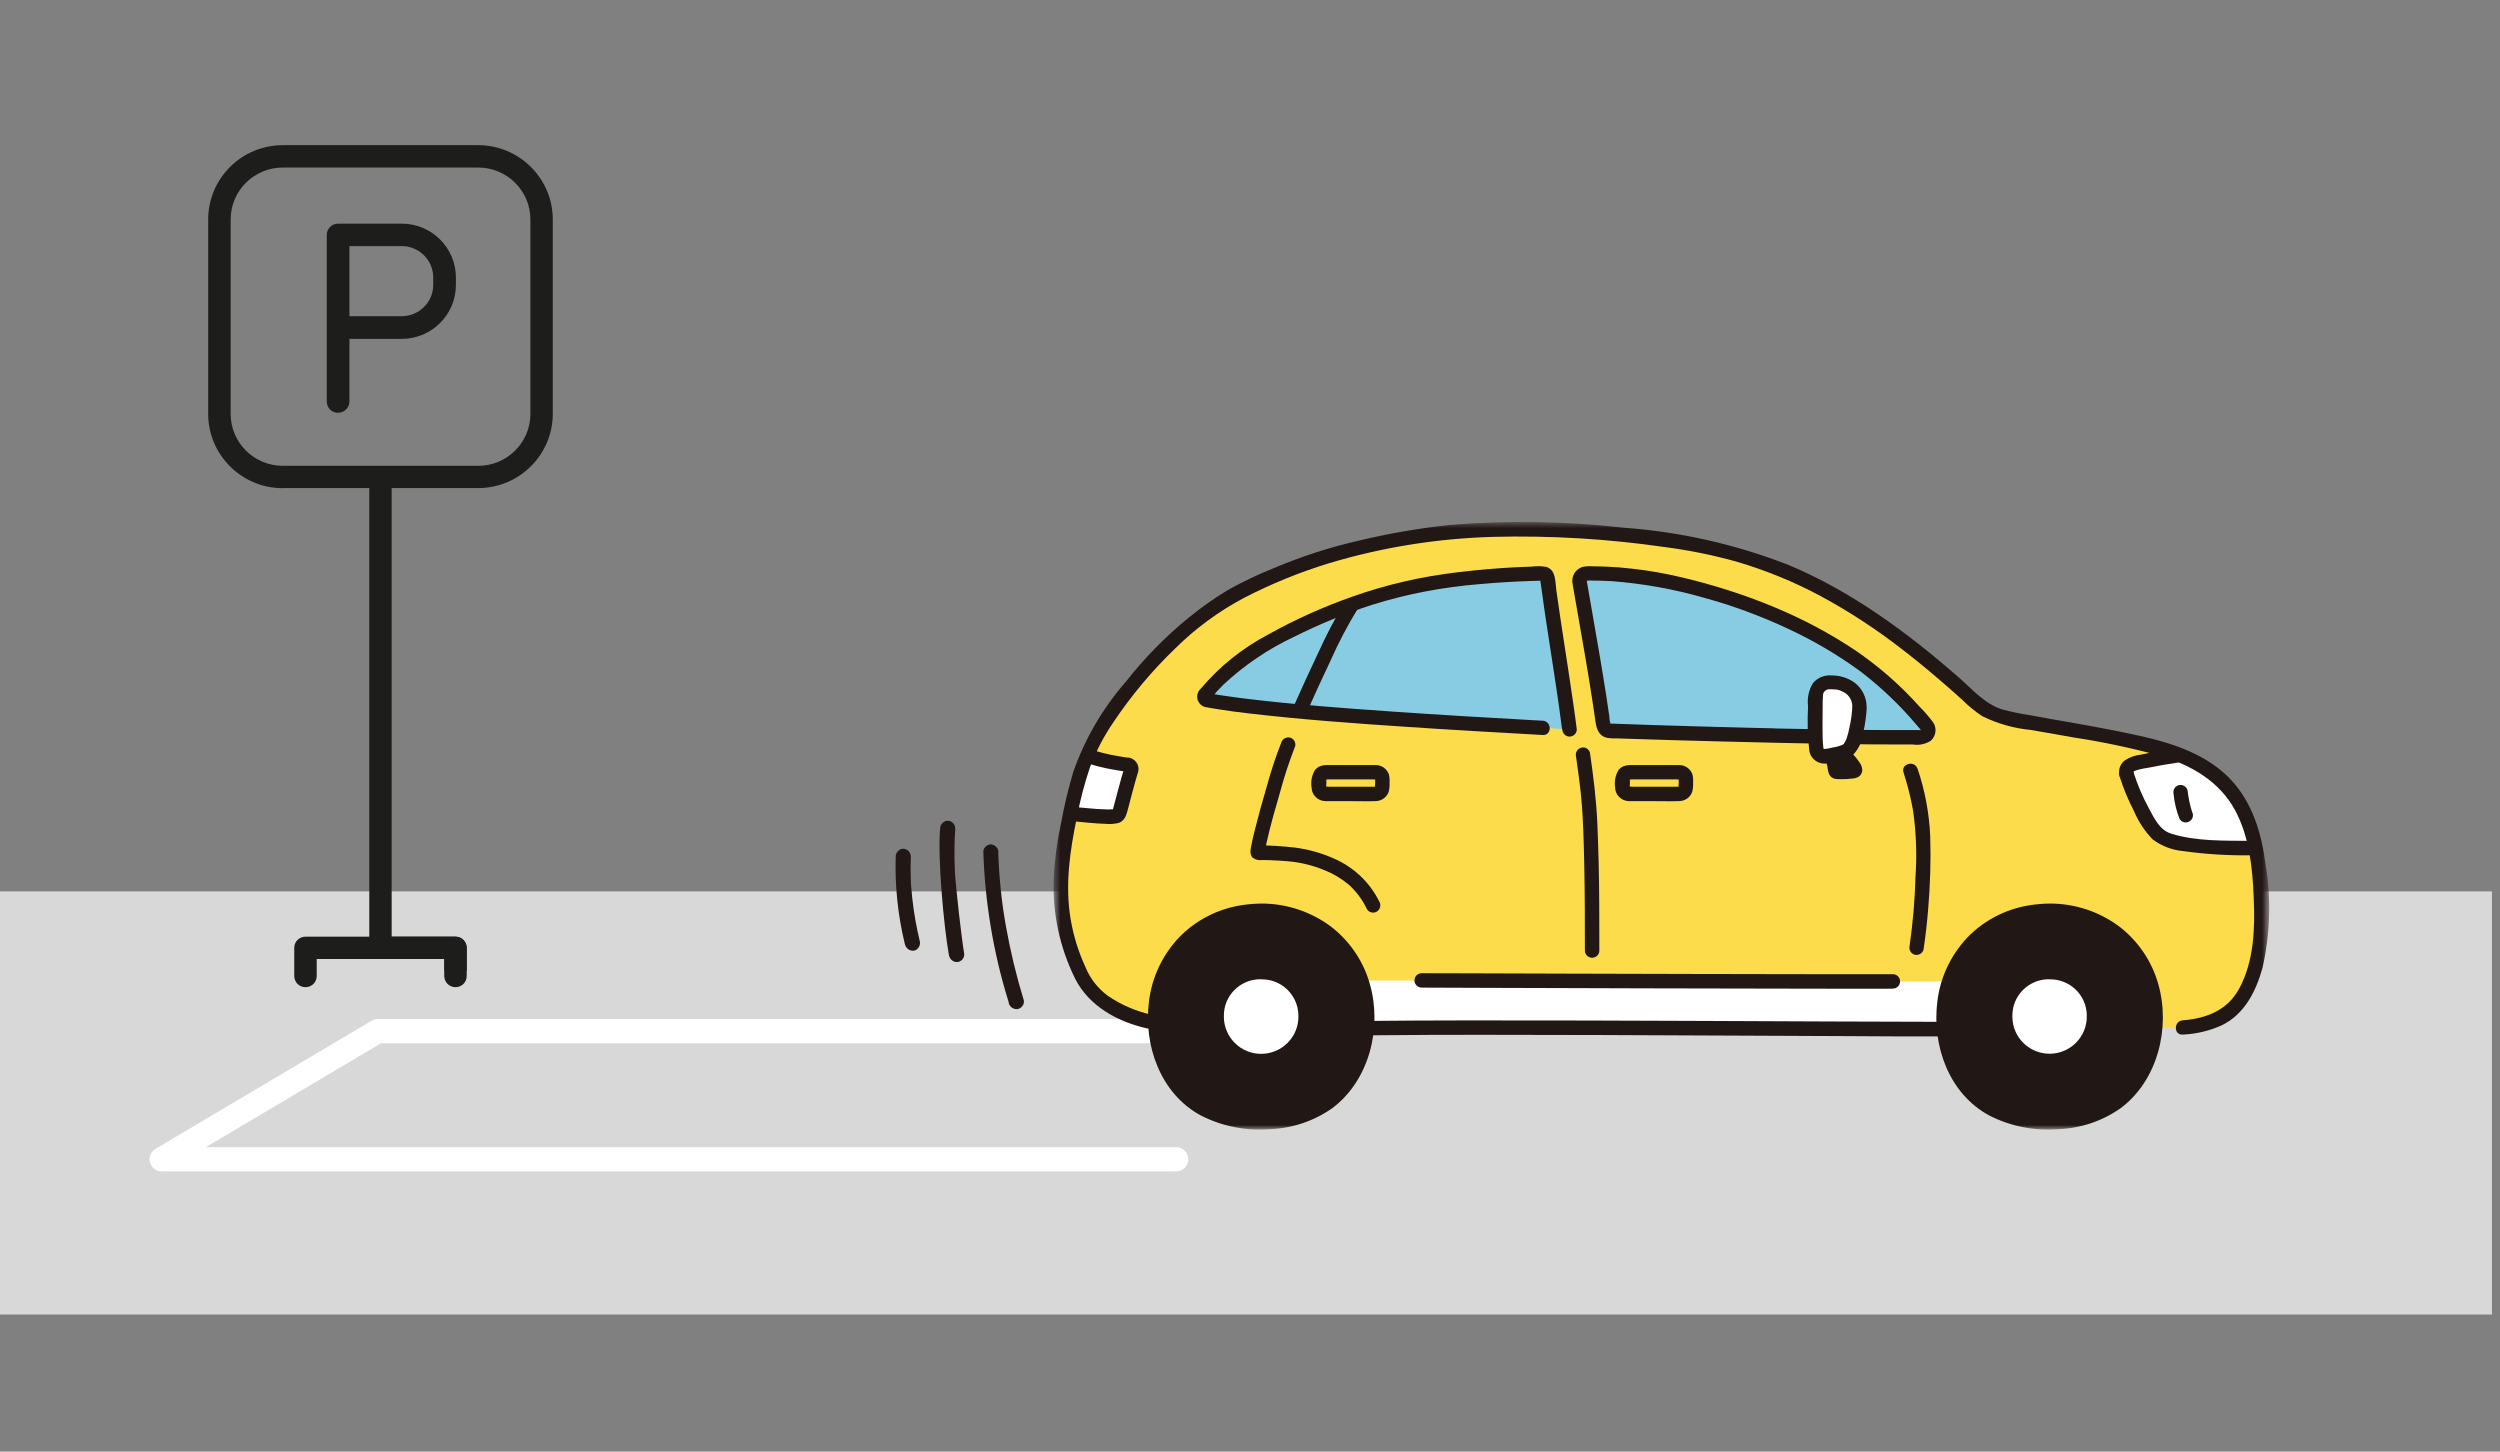 <svg width="310" height="180" viewBox="0 0 310 180" fill="none" xmlns="http://www.w3.org/2000/svg">
<rect x="0" y="0" width="310" height="180" fill="#808080" stroke="none"/>
<g clip-path="url(#clip0_2056_3904)">
<path d="M309 110.534H0V163H309V110.534Z" fill="#D8D8D8"/>
<path d="M145.844 143.752H20.045L46.838 127.863H157.319" stroke="white" stroke-width="3" stroke-linecap="round" stroke-linejoin="round"/>
<mask id="mask0_2056_3904" style="mask-type:luminance" maskUnits="userSpaceOnUse" x="130" y="64" width="152" height="77">
<path d="M281.364 64.721H130.633V140.06H281.364V64.721Z" fill="white"/>
</mask>
<g mask="url(#mask0_2056_3904)">
<path d="M142.429 126.65C140.327 126.17 138.332 125.264 136.578 124.011C135.038 122.904 134.101 121.318 132.989 118.346C131.45 113.947 131.115 109.241 131.985 104.669C132.159 103.643 132.387 102.443 132.681 101.004C133.137 98.498 133.846 96.045 134.77 93.686C136.176 90.62 137.997 87.767 140.193 85.208C143.621 80.716 147.852 76.904 152.673 73.945C161.389 69.386 166.973 67.973 176.801 66.36C186.63 64.747 206.179 65.987 215.726 68.826C226.398 72.012 234.94 77.89 245.036 87.128C246.148 88.141 247.527 88.807 249.013 89.087C256.565 90.527 259.672 90.847 266.005 92.313C269.446 92.953 272.66 94.445 275.351 96.685C279.877 100.83 280.346 107.642 280.426 113.8C280.466 115.92 280.199 118.039 279.609 120.065C278.311 124.504 276.222 127.037 270.678 127.41L242.452 127.636C223.546 127.636 187.794 127.303 168.807 127.53L142.443 126.65H142.429Z" fill="#FCDC4A"/>
<path d="M168.78 121.585H176.292C178.769 121.585 225.982 121.745 234.726 121.705H241.689C241.233 123.064 241.006 124.491 241.019 125.917C241.019 126.503 241.046 127.063 241.099 127.623L169.45 127.516C169.49 126.997 169.517 126.463 169.517 125.917C169.517 124.451 169.276 122.984 168.807 121.598L168.78 121.585Z" fill="white"/>
<path d="M219.984 91.22C227.281 91.38 234.271 91.473 238.582 91.406C238.944 91.406 239.238 91.1 239.238 90.74C239.238 90.58 239.172 90.42 239.064 90.3C236.186 87.248 233.668 84.102 229.303 81.183C223.318 77.317 216.73 74.491 209.794 72.812C205.201 71.545 200.461 70.985 195.694 71.119C196.15 74.198 197.957 83.475 198.895 90.593C204.478 90.807 212.405 91.033 219.984 91.207" fill="#87CCE3"/>
<path d="M279.435 103.99C278.833 101.204 277.4 98.671 275.351 96.685C273.878 95.379 272.178 94.339 270.33 93.632C268.83 93.859 267.049 94.152 265.536 94.472C265.135 94.525 264.733 94.632 264.358 94.779C263.849 94.952 263.568 95.512 263.729 96.032C264.438 98.258 265.429 100.391 266.688 102.377C267.237 103.296 268.121 103.976 269.152 104.27C272.834 105.243 276.838 105.109 279.716 105.176C279.636 104.776 279.542 104.376 279.449 103.99" fill="white"/>
<path d="M194.597 90.433C194.222 87.501 193.673 83.928 193.124 80.383C192.615 77.077 192.12 73.811 191.785 71.105C188.745 71.145 185.706 71.319 182.68 71.625C178.154 72.012 173.695 72.918 169.384 74.318C162.769 76.57 153.61 80.596 149.406 86.141C149.259 86.328 149.299 86.594 149.486 86.741C149.54 86.781 149.593 86.808 149.66 86.821C158.123 88.447 181.943 89.74 191.276 90.26L194.584 90.433H194.597Z" fill="#87CCE3"/>
<path d="M264.572 95.805C265.054 97.325 265.683 98.804 266.447 100.204C267.116 101.444 267.772 102.923 269.232 103.376C272.378 104.349 275.82 104.229 279.073 104.269C279.569 104.269 279.97 104.669 279.97 105.163C279.97 105.656 279.569 106.056 279.073 106.056C276.288 106.096 273.49 105.922 270.731 105.536C269.352 105.416 268.027 104.909 266.915 104.07C265.951 103.07 265.174 101.897 264.626 100.604C263.902 99.218 263.3 97.765 262.831 96.272C262.483 95.179 264.21 94.712 264.559 95.792" fill="#211715"/>
<path d="M271.254 97.991C271.361 98.911 271.548 99.831 271.829 100.71L271.736 100.497C271.736 100.497 271.776 100.59 271.803 100.644C272.057 101.07 271.91 101.617 271.481 101.857C271.053 102.11 270.504 101.963 270.263 101.537C269.874 100.551 269.62 99.511 269.526 98.458C269.473 98.231 269.5 97.978 269.62 97.778C269.861 97.351 270.41 97.205 270.839 97.458C271.039 97.578 271.187 97.765 271.254 97.991Z" fill="#211715"/>
<path d="M139.47 94.792C137.864 94.579 136.284 94.219 134.757 93.686C133.793 96.019 133.11 98.445 132.682 100.924L133.016 100.95C134.663 101.15 136.324 101.257 137.997 101.27C138.198 101.27 138.386 101.23 138.56 101.124C138.707 100.99 138.814 100.804 138.854 100.591C139.323 98.884 139.752 97.098 140.247 95.485C140.327 95.219 140.18 94.939 139.912 94.846C139.885 94.846 139.845 94.832 139.818 94.819C139.711 94.805 139.577 94.792 139.457 94.766" fill="white"/>
<path d="M241.087 128.516C236.882 128.516 232.678 128.516 228.473 128.476C223.573 128.463 218.685 128.436 213.785 128.41C208.656 128.383 203.515 128.37 198.373 128.343C193.445 128.33 188.518 128.316 183.59 128.316C179.346 128.316 175.088 128.33 170.843 128.37H169.437C168.942 128.37 168.54 127.983 168.54 127.49C168.54 126.997 168.942 126.597 169.437 126.597C173.588 126.557 177.752 126.53 181.903 126.53C186.777 126.53 191.651 126.53 196.512 126.543C201.64 126.557 206.782 126.583 211.91 126.597C216.864 126.623 221.805 126.637 226.76 126.663C231.058 126.677 235.343 126.69 239.641 126.703H241.073C241.569 126.703 241.971 127.103 241.971 127.596C241.971 128.09 241.569 128.489 241.073 128.489" fill="#211715"/>
<path d="M270.665 126.517C273.611 126.29 276.208 125.277 277.668 122.571C279.516 119.132 279.623 115.12 279.462 111.308C279.315 107.655 278.926 103.816 277.186 100.537C275.244 96.885 271.669 94.846 267.799 93.699C264.318 92.753 260.796 92.006 257.221 91.46C255.427 91.14 253.619 90.833 251.825 90.513C249.723 90.313 247.688 89.74 245.8 88.807C244.916 88.221 244.086 87.541 243.336 86.794C242.479 86.021 241.622 85.261 240.752 84.515C239.105 83.089 237.418 81.702 235.69 80.383C232.557 77.957 229.223 75.784 225.741 73.905C222.407 72.118 218.899 70.692 215.271 69.626C212.378 68.826 209.433 68.226 206.46 67.84C199.377 66.813 192.226 66.387 185.076 66.573C178.194 66.773 171.351 67.866 164.764 69.852C161.148 70.959 157.654 72.385 154.293 74.118C151.119 75.797 148.2 77.944 145.656 80.476C142.817 83.209 140.287 86.248 138.091 89.514C136.886 91.26 135.908 93.153 135.158 95.139C134.489 97.098 133.967 99.111 133.578 101.137C132.681 105.416 132.025 109.708 132.775 114.067C133.123 116.08 133.726 118.026 134.583 119.892C135.158 121.318 136.123 122.558 137.368 123.478C138.975 124.571 140.782 125.37 142.684 125.797C143.795 126.05 143.326 127.77 142.202 127.516C138.573 126.69 135.051 124.771 133.324 121.371C131.409 117.506 130.485 113.227 130.659 108.922C130.767 106.642 131.075 104.376 131.557 102.137C131.945 99.977 132.467 97.831 133.083 95.725C134.529 91.593 136.765 87.781 139.644 84.488C141.934 81.569 144.558 78.903 147.437 76.557C148.95 75.331 150.544 74.198 152.217 73.185C154.078 72.145 155.993 71.225 157.975 70.439C161.43 68.973 165.005 67.826 168.66 67C172.316 66.133 176.025 65.494 179.76 65.094C186.964 64.507 194.195 64.627 201.372 65.44C208.375 65.947 215.257 67.506 221.805 70.066C229.638 73.358 236.494 78.423 242.854 83.969C244.514 85.421 246.067 87.261 248.223 87.954C249.321 88.261 250.446 88.487 251.571 88.66C252.629 88.861 253.686 89.047 254.744 89.234C258.266 89.847 261.787 90.46 265.282 91.233C269.42 92.153 273.718 93.552 276.677 96.738C279.341 99.604 280.453 103.43 280.935 107.229C281.645 111.481 281.511 115.826 280.547 120.025C279.743 122.904 278.337 125.744 275.539 127.117C274.012 127.823 272.352 128.21 270.665 128.29C269.513 128.37 269.527 126.597 270.665 126.517Z" fill="#211715"/>
<path d="M219.997 90.327C223.84 90.407 227.696 90.473 231.539 90.513C233.133 90.527 234.726 90.54 236.319 90.527C236.962 90.527 237.645 90.527 238.261 90.527C238.261 90.527 238.234 90.553 238.221 90.553C238.154 90.553 238.274 90.553 238.221 90.553C238.181 90.46 238.328 90.58 238.221 90.553C238.248 90.593 238.274 90.62 238.221 90.553C238.06 90.367 237.792 90.06 237.605 89.834C235.57 87.421 233.28 85.248 230.776 83.315C227.937 81.236 224.898 79.436 221.698 77.957C218.323 76.371 214.829 75.091 211.24 74.105C207.518 73.038 203.701 72.358 199.845 72.065C198.894 72.012 197.944 71.985 196.993 71.985C196.94 71.985 196.699 72.052 196.752 71.985C196.765 72.065 196.779 72.145 196.792 72.225L196.873 72.692C197.1 73.971 197.314 75.264 197.542 76.544C198.118 79.836 198.694 83.142 199.202 86.448C199.323 87.261 199.443 88.074 199.564 88.887C199.564 89.194 199.618 89.487 199.711 89.767C199.484 89.447 199.631 89.727 199.631 89.727C199.725 89.727 199.818 89.74 199.899 89.727L200.595 89.754C202.269 89.82 203.956 89.874 205.643 89.927C209.473 90.047 213.289 90.153 217.118 90.247L219.984 90.313C220.479 90.313 220.881 90.713 220.881 91.207C220.881 91.7 220.479 92.1 219.984 92.1C215.806 92.006 211.642 91.9 207.464 91.78C205.616 91.726 203.755 91.66 201.907 91.606L200.675 91.566C200.207 91.58 199.738 91.566 199.269 91.487C198.225 91.246 197.971 90.38 197.837 89.46C197.328 85.861 196.725 82.276 196.096 78.703C195.828 77.197 195.56 75.691 195.306 74.171C195.212 73.598 195.105 73.025 195.011 72.452C194.784 71.519 195.333 70.572 196.243 70.292C196.685 70.212 197.127 70.186 197.582 70.226C198.131 70.226 198.68 70.239 199.229 70.266C200.247 70.306 201.265 70.386 202.282 70.506C204.398 70.732 206.5 71.105 208.562 71.599C212.525 72.532 216.395 73.771 220.144 75.344C223.639 76.797 226.973 78.583 230.106 80.676C233.012 82.662 235.663 84.982 238.007 87.608C238.636 88.234 239.212 88.9 239.747 89.62C240.189 90.34 240.055 91.273 239.426 91.846C238.77 92.273 237.966 92.446 237.19 92.313C236.4 92.313 235.61 92.313 234.82 92.313C230.95 92.313 227.08 92.246 223.211 92.166C222.139 92.14 221.068 92.126 219.984 92.1C219.488 92.1 219.087 91.7 219.087 91.207C219.087 90.713 219.488 90.313 219.984 90.313" fill="#211715"/>
<path d="M168.325 75.544C167.08 77.584 165.969 79.703 165.005 81.876C163.974 84.035 162.983 86.221 162.005 88.407C161.751 88.834 161.202 88.967 160.773 88.727C160.358 88.474 160.211 87.927 160.452 87.501C161.429 85.315 162.42 83.129 163.451 80.969C164.429 78.797 165.54 76.677 166.772 74.638C167.388 73.678 168.941 74.571 168.312 75.531" fill="#211715"/>
<path d="M193.7 90.433C193.137 86.008 192.401 81.609 191.745 77.197C191.571 76.077 191.41 74.971 191.263 73.851C191.182 73.318 191.115 72.785 191.035 72.252C191.035 72.145 191.008 72.038 190.995 71.945C190.941 71.479 190.968 71.865 190.995 71.852L191.263 72.012H190.901L190.352 72.025C188.036 72.092 185.719 72.225 183.416 72.438C178.904 72.798 174.445 73.651 170.133 74.998C166.799 76.077 163.559 77.41 160.425 78.983C157.225 80.49 154.279 82.489 151.695 84.902C151.414 85.181 151.133 85.475 150.865 85.768C150.745 85.901 150.624 86.048 150.504 86.195C150.45 86.261 150.396 86.314 150.343 86.381C150.142 86.634 150.222 86.674 150.048 86.275C149.861 85.848 149.901 85.968 150.182 86.008L150.53 86.075C150.785 86.115 151.026 86.155 151.28 86.195C151.802 86.275 152.325 86.355 152.847 86.421C153.289 86.488 153.851 86.555 154.454 86.634C160.492 87.368 166.585 87.808 172.651 88.234C178.368 88.634 184.086 88.967 189.816 89.287L191.303 89.367C192.441 89.434 192.454 91.207 191.303 91.14C185.599 90.82 179.881 90.5 174.177 90.114C167.763 89.687 161.336 89.22 154.949 88.474C153.69 88.327 152.418 88.167 151.173 87.967C150.664 87.887 150.155 87.808 149.66 87.714C148.924 87.647 148.388 86.994 148.455 86.261C148.482 85.941 148.642 85.635 148.883 85.408C151.213 82.649 154.065 80.356 157.265 78.677C160.586 76.824 164.054 75.264 167.643 73.998C171.887 72.492 176.293 71.479 180.778 70.959C183.202 70.665 185.639 70.452 188.089 70.332C188.665 70.306 189.241 70.279 189.83 70.266C190.459 70.186 191.088 70.186 191.718 70.292C192.95 70.639 192.843 72.132 192.976 73.132C193.633 77.823 194.409 82.502 195.079 87.194C195.239 88.274 195.387 89.354 195.521 90.447C195.521 90.94 195.119 91.326 194.623 91.34C194.141 91.34 193.74 90.94 193.726 90.447" fill="#211715"/>
<path d="M197.154 93.326C197.569 96.192 197.93 99.058 198.064 101.964C198.211 105.363 198.292 108.762 198.305 112.161C198.305 114.067 198.319 115.96 198.319 117.866C198.319 118.359 197.917 118.759 197.421 118.759C196.926 118.759 196.524 118.359 196.524 117.866C196.524 114.48 196.524 111.108 196.457 107.722C196.39 104.776 196.35 101.817 196.069 98.884C195.908 97.178 195.667 95.485 195.426 93.806C195.306 93.339 195.587 92.859 196.056 92.713C196.538 92.579 197.02 92.859 197.154 93.339" fill="#211715"/>
<path d="M237.779 95.312C238.69 98.018 239.226 100.844 239.346 103.71C239.44 106.722 239.346 109.735 239.092 112.734C238.958 114.413 238.77 116.093 238.516 117.759C238.382 118.226 237.887 118.506 237.418 118.386C236.949 118.239 236.668 117.759 236.789 117.293C237.204 114.427 237.445 111.547 237.525 108.655C237.712 105.936 237.605 103.203 237.217 100.497C236.936 98.898 236.534 97.325 236.039 95.792C235.677 94.699 237.404 94.232 237.766 95.312" fill="#211715"/>
<path d="M234.726 122.598C231.754 122.611 228.768 122.598 225.795 122.598C221.149 122.598 216.503 122.584 211.87 122.571C206.741 122.571 201.613 122.544 196.471 122.531L183.51 122.491C181.193 122.491 178.864 122.478 176.547 122.465H176.293C175.797 122.465 175.396 122.065 175.396 121.571C175.396 121.078 175.797 120.678 176.293 120.678C178.288 120.678 180.283 120.678 182.265 120.692L194.69 120.732C199.792 120.745 204.894 120.758 209.995 120.772C214.762 120.772 219.515 120.798 224.282 120.798C227.536 120.798 230.776 120.798 234.03 120.798H234.713C235.208 120.798 235.61 121.198 235.61 121.691C235.61 122.185 235.208 122.584 234.713 122.584" fill="#211715"/>
<path d="M160.6 92.54C159.89 94.352 159.274 96.205 158.765 98.098C158.163 100.151 157.574 102.23 157.092 104.323C157.011 104.669 156.931 105.016 156.864 105.363C156.864 105.429 156.851 105.496 156.824 105.563C156.797 105.669 156.824 105.309 156.824 105.496C156.824 105.536 156.81 105.589 156.824 105.616C156.784 105.416 156.703 105.243 156.583 105.083L155.953 104.816C157.48 104.829 159.02 104.923 160.546 105.096C162.207 105.309 163.827 105.763 165.367 106.442C167.844 107.509 169.852 109.401 171.044 111.814C171.285 112.241 171.138 112.774 170.723 113.041C170.294 113.294 169.745 113.147 169.491 112.721C168.942 111.561 168.179 110.535 167.228 109.681C166.344 108.948 165.353 108.348 164.282 107.922C162.836 107.322 161.309 106.936 159.756 106.802C159.033 106.736 158.31 106.696 157.6 106.669C157.252 106.669 156.904 106.642 156.556 106.642C156.128 106.709 155.686 106.616 155.338 106.362C154.922 105.949 155.07 105.349 155.163 104.843C155.271 104.216 155.431 103.603 155.579 102.99C156.047 101.124 156.556 99.284 157.105 97.431C157.6 95.619 158.19 93.832 158.872 92.086C159.02 91.62 159.502 91.353 159.97 91.46C160.439 91.593 160.72 92.086 160.6 92.553" fill="#211715"/>
<path d="M135.158 92.886C136.283 93.273 137.435 93.566 138.613 93.752C138.867 93.793 139.135 93.846 139.389 93.886L139.805 93.939C139.805 93.939 139.671 93.926 139.845 93.939C139.952 93.939 140.072 93.966 140.179 93.992C140.943 94.246 141.358 95.059 141.103 95.819C141.103 95.859 141.077 95.885 141.063 95.925C140.635 97.338 140.273 98.778 139.898 100.204C139.697 100.951 139.537 101.75 138.72 102.044C138.158 102.177 137.568 102.217 136.993 102.15C135.667 102.11 134.355 101.964 133.043 101.83C132.561 101.817 132.159 101.43 132.146 100.937C132.146 100.444 132.547 100.057 133.043 100.044C134.033 100.137 135.011 100.244 136.002 100.311C136.497 100.337 136.979 100.364 137.475 100.377C137.689 100.351 137.917 100.337 138.131 100.364C138.091 100.337 138.358 100.137 138.037 100.444C137.823 100.644 137.997 100.484 137.997 100.444C137.997 100.511 137.997 100.377 137.997 100.364C138.024 100.271 138.05 100.177 138.077 100.084C138.412 98.858 138.72 97.618 139.068 96.392C139.148 96.099 139.242 95.805 139.323 95.525C139.323 95.459 139.349 95.392 139.389 95.325C139.47 95.192 139.389 95.365 139.416 95.432C139.456 95.565 139.604 95.619 139.684 95.685C139.778 95.712 139.791 95.712 139.724 95.699L139.564 95.672C139.055 95.605 138.546 95.525 138.05 95.432C136.912 95.245 135.801 94.966 134.716 94.592C134.248 94.446 133.98 93.966 134.087 93.499C134.221 93.033 134.716 92.753 135.185 92.873" fill="#211715"/>
<path d="M200.273 97.645C200.153 96.872 200.314 96.085 200.729 95.432C201.063 95.072 201.532 94.872 202.027 94.872C202.509 94.859 202.992 94.872 203.474 94.872H207.879C207.999 94.872 208.133 94.872 208.254 94.872C208.977 94.872 209.62 95.339 209.861 96.019C209.941 96.352 209.968 96.712 209.941 97.058C209.968 97.445 209.928 97.845 209.82 98.218C209.579 98.884 208.937 99.324 208.227 99.338C207.035 99.378 205.817 99.338 204.625 99.338H202.335C202.215 99.338 202.081 99.338 201.961 99.338C201.037 99.311 200.287 98.564 200.273 97.645C200.273 97.151 200.675 96.752 201.171 96.752C201.666 96.752 202.068 97.151 202.068 97.645C202.068 97.511 201.894 97.591 202.027 97.551C202.175 97.538 202.335 97.538 202.496 97.551H207.892C207.892 97.551 208.2 97.525 208.227 97.551C208.227 97.551 208.173 97.591 208.147 97.605C208.12 97.618 208.16 97.765 208.147 97.605C208.133 97.418 208.147 97.231 208.16 97.045C208.16 96.965 208.133 96.458 208.214 96.618C208.24 96.672 208.294 96.618 208.254 96.645C208.214 96.672 207.946 96.645 207.892 96.645H202.335C202.228 96.658 202.108 96.658 202.001 96.645C202.027 96.685 202.135 96.538 202.108 96.525C202.121 96.898 202.108 97.272 202.081 97.631C202.081 98.125 201.679 98.525 201.184 98.525C200.688 98.525 200.287 98.125 200.287 97.631" fill="#211715"/>
<path d="M162.635 97.645C162.514 96.872 162.675 96.085 163.09 95.432C163.425 95.072 163.893 94.872 164.389 94.872C164.871 94.859 165.353 94.872 165.835 94.872H170.24C170.361 94.872 170.495 94.872 170.615 94.872C171.338 94.872 171.981 95.339 172.222 96.019C172.302 96.352 172.329 96.712 172.302 97.058C172.329 97.445 172.289 97.845 172.182 98.218C171.941 98.884 171.298 99.324 170.588 99.338C169.397 99.378 168.178 99.338 166.986 99.338H164.697C164.576 99.338 164.442 99.338 164.322 99.338C163.398 99.311 162.648 98.564 162.635 97.645C162.635 97.151 163.036 96.752 163.532 96.752C164.027 96.752 164.429 97.151 164.429 97.645C164.429 97.511 164.255 97.591 164.389 97.551C164.536 97.538 164.697 97.538 164.857 97.551H170.254C170.254 97.551 170.562 97.525 170.588 97.551C170.588 97.551 170.535 97.591 170.508 97.605C170.481 97.618 170.521 97.765 170.508 97.605C170.495 97.418 170.508 97.231 170.521 97.045C170.521 96.965 170.495 96.458 170.575 96.618C170.602 96.672 170.655 96.618 170.615 96.645C170.575 96.672 170.307 96.645 170.254 96.645H164.697C164.59 96.658 164.469 96.658 164.362 96.645C164.389 96.685 164.496 96.538 164.469 96.525C164.483 96.898 164.469 97.272 164.442 97.631C164.442 98.125 164.041 98.525 163.545 98.525C163.05 98.525 162.648 98.125 162.648 97.631" fill="#211715"/>
<path d="M229.197 92.966C229.518 93.246 229.812 93.552 230.08 93.872C230.254 94.086 230.428 94.312 230.576 94.539C230.777 94.805 230.897 95.125 230.924 95.459C230.924 95.832 230.736 96.165 230.415 96.352C230.201 96.458 229.96 96.525 229.719 96.538C229.478 96.565 229.223 96.592 228.982 96.605C228.714 96.618 228.433 96.618 228.165 96.618C227.991 96.618 227.817 96.618 227.643 96.592C227.309 96.552 227.001 96.365 226.84 96.072C226.706 95.739 226.626 95.392 226.599 95.045C226.532 94.739 226.452 94.446 226.358 94.152C226.237 93.672 226.505 93.193 226.987 93.059C227.456 92.939 227.951 93.219 228.085 93.686C228.165 93.966 228.246 94.246 228.313 94.539C228.34 94.686 228.366 94.819 228.393 94.965C228.407 95.112 228.433 95.259 228.473 95.405L228.38 95.192L228.406 95.232L228.273 95.045L228.299 95.072L228.112 94.939L228.152 94.965L227.938 94.872C227.938 94.872 227.991 94.885 228.005 94.885L227.764 94.859C228.433 94.885 229.103 94.859 229.772 94.779L229.531 94.805C229.531 94.805 229.638 94.792 229.692 94.779L229.478 94.872C229.478 94.872 229.518 94.859 229.545 94.832L229.357 94.965L229.384 94.939L229.25 95.125V95.099L229.183 95.312V95.272C229.183 95.352 229.183 95.432 229.156 95.512V95.472L229.183 95.712C229.183 95.712 229.156 95.632 229.143 95.605L229.237 95.819C229.116 95.579 228.969 95.339 228.808 95.139L228.942 95.325C228.648 94.952 228.313 94.592 227.951 94.286C227.603 93.939 227.603 93.379 227.951 93.033C228.299 92.699 228.862 92.699 229.21 93.033" fill="#211715"/>
<path d="M227.201 93.912C227.362 94.432 227.482 94.979 227.563 95.525C227.563 95.579 227.576 95.619 227.616 95.672C227.656 95.712 227.697 95.725 227.75 95.739C228.446 95.765 229.156 95.739 229.852 95.645C229.919 95.645 229.986 95.592 230.026 95.539C230.04 95.485 230.026 95.419 230 95.365C229.638 94.699 229.156 94.099 228.567 93.606L227.215 93.926L227.201 93.912Z" fill="#211715"/>
<path d="M230.575 87.728C230.602 87.061 230.415 86.394 230.04 85.848C229.45 85.181 228.647 84.755 227.777 84.608L226.705 84.568C226.063 84.635 225.5 85.048 225.259 85.648C225.112 86.728 225.072 87.821 225.125 88.9C225.072 90.207 225.099 91.5 225.233 92.806C225.259 93.366 225.728 93.793 226.29 93.766C226.398 93.766 226.505 93.739 226.598 93.699C227.536 93.499 228.888 93.326 229.317 92.819C229.758 92.193 230.04 91.487 230.16 90.727C230.374 89.727 230.522 88.727 230.602 87.714" fill="white"/>
<path d="M229.678 87.728C229.732 87.074 229.45 86.448 228.942 86.035C228.647 85.821 228.326 85.661 227.977 85.555C227.803 85.501 227.629 85.475 227.455 85.488C226.946 85.475 226.572 85.355 226.223 85.755C226.103 85.901 226.036 86.088 226.049 86.288C226.009 86.688 226.009 87.074 226.009 87.474C226.009 88.807 225.969 90.14 226.009 91.473C226.023 91.873 226.049 92.286 226.09 92.673C226.09 92.726 226.116 92.793 226.13 92.846C226.09 92.699 226.183 92.939 226.13 92.859C226.076 92.779 226.009 92.859 226.17 92.873C226.076 92.859 226.277 92.873 226.277 92.873C226.639 92.833 227 92.766 227.348 92.673C227.723 92.62 228.098 92.513 228.446 92.366C228.62 92.286 228.567 92.313 228.66 92.193C228.794 91.993 228.901 91.78 228.982 91.566C229.129 91.126 229.25 90.673 229.33 90.22C229.517 89.407 229.638 88.594 229.678 87.767C229.678 87.274 230.08 86.874 230.575 86.874C231.071 86.874 231.472 87.274 231.472 87.767C231.419 88.754 231.285 89.74 231.071 90.7C230.977 91.86 230.455 92.953 229.624 93.766C228.714 94.272 227.71 94.566 226.665 94.646C225.634 94.872 224.603 94.232 224.376 93.206C224.376 93.166 224.362 93.126 224.349 93.099C224.148 91.26 224.094 89.42 224.202 87.581C224.068 86.581 224.282 85.555 224.817 84.688C225.393 84.022 226.264 83.675 227.134 83.755C228.098 83.755 229.035 84.022 229.839 84.555C230.896 85.288 231.499 86.501 231.459 87.781C231.459 88.274 231.057 88.674 230.562 88.674C230.066 88.674 229.665 88.274 229.665 87.781" fill="#211715"/>
<path d="M262.845 96.272C262.631 95.565 262.845 94.805 263.421 94.326C264.023 93.912 264.72 93.659 265.443 93.579C266.889 93.273 268.348 93.033 269.808 92.806C270.277 92.686 270.759 92.966 270.906 93.433C271.04 93.912 270.759 94.392 270.277 94.526C269.045 94.712 267.799 94.912 266.581 95.165C265.992 95.245 265.403 95.365 264.827 95.539C264.76 95.565 264.706 95.592 264.639 95.632C264.626 95.632 264.505 95.725 264.586 95.659C264.666 95.592 264.559 95.699 264.546 95.712C264.505 95.752 264.505 95.752 264.546 95.712C264.572 95.672 264.586 95.672 264.546 95.712C264.519 95.752 264.519 95.752 264.546 95.712C264.559 95.659 264.572 95.672 264.546 95.712C264.532 95.765 264.532 95.765 264.546 95.712C264.546 95.659 264.559 95.659 264.546 95.712C264.572 95.872 264.479 95.485 264.572 95.805C264.706 96.285 264.425 96.765 263.943 96.898C263.461 97.032 262.979 96.752 262.845 96.272Z" fill="#211715"/>
<path d="M254.141 112.934C261.251 112.787 267.129 118.412 267.263 125.49C267.263 125.637 267.263 125.784 267.263 125.917C267.263 134.035 262.189 139.153 254.141 139.153C246.094 139.153 241.019 134.035 241.019 125.917C240.912 118.852 246.589 113.027 253.686 112.934C253.833 112.934 253.994 112.934 254.141 112.934Z" fill="#211715"/>
<path d="M156.381 112.934C163.492 112.787 169.37 118.412 169.504 125.49C169.504 125.637 169.504 125.784 169.504 125.917C169.504 134.035 164.429 139.153 156.381 139.153C148.147 139.153 143.259 134.035 143.259 125.917C143.152 118.852 148.83 113.027 155.926 112.934C156.073 112.934 156.234 112.934 156.381 112.934Z" fill="#211715"/>
<path d="M254.142 112.041C257.302 112.027 260.368 113.054 262.886 114.96C265.175 116.759 266.836 119.225 267.626 122.025C269.166 127.437 267.572 133.968 262.953 137.42C260.676 139.02 257.972 139.926 255.173 140.02C252.227 140.246 249.281 139.66 246.657 138.314C241.649 135.608 239.547 129.623 240.23 124.197C240.578 121.238 241.877 118.466 243.925 116.28C245.988 114.134 248.706 112.721 251.651 112.254C252.482 112.121 253.312 112.054 254.142 112.041C254.637 112.041 255.039 112.441 255.039 112.934C255.039 113.427 254.637 113.827 254.142 113.827C251.384 113.8 248.692 114.693 246.496 116.346C244.488 117.919 243.042 120.092 242.372 122.545C241.703 125.117 241.743 127.81 242.506 130.356C243.109 132.528 244.381 134.461 246.148 135.874C248.143 137.327 250.513 138.14 252.977 138.234C255.575 138.46 258.172 137.98 260.516 136.847C262.551 135.781 264.171 134.088 265.135 132.009C266.206 129.623 266.608 126.983 266.287 124.397C265.684 119.066 261.56 114.8 256.231 113.987C255.535 113.88 254.838 113.827 254.142 113.827C253.647 113.827 253.245 113.427 253.245 112.934C253.245 112.441 253.647 112.041 254.142 112.041Z" fill="#211715"/>
<path d="M254.142 121.438C256.646 121.385 258.708 123.371 258.761 125.85C258.761 125.904 258.761 125.944 258.761 125.997C258.802 128.53 256.766 130.622 254.222 130.662C251.678 130.702 249.576 128.676 249.536 126.144C249.536 126.09 249.536 126.05 249.536 125.997C249.496 123.504 251.491 121.465 253.995 121.425C254.048 121.425 254.102 121.425 254.155 121.425" fill="white"/>
<path d="M156.381 112.041C159.541 112.027 162.608 113.054 165.125 114.96C167.415 116.759 169.075 119.225 169.865 122.025C171.405 127.437 169.811 133.968 165.192 137.42C162.916 139.02 160.211 139.926 157.412 140.02C154.467 140.246 151.521 139.66 148.896 138.314C143.888 135.608 141.786 129.623 142.469 124.197C142.817 121.238 144.116 118.466 146.165 116.28C148.227 114.134 150.945 112.721 153.891 112.254C154.721 112.121 155.551 112.054 156.381 112.041C156.877 112.041 157.278 112.441 157.278 112.934C157.278 113.427 156.877 113.827 156.381 113.827C153.623 113.8 150.932 114.693 148.736 116.346C146.727 117.919 145.281 120.092 144.611 122.545C143.942 125.117 143.982 127.81 144.745 130.356C145.348 132.528 146.62 134.461 148.387 135.874C150.383 137.327 152.753 138.14 155.216 138.234C157.814 138.46 160.412 137.98 162.755 136.847C164.79 135.781 166.41 134.088 167.374 132.009C168.446 129.623 168.847 126.983 168.526 124.397C167.923 119.066 163.799 114.8 158.47 113.987C157.774 113.88 157.078 113.827 156.381 113.827C155.886 113.827 155.484 113.427 155.484 112.934C155.484 112.441 155.886 112.041 156.381 112.041Z" fill="#211715"/>
<path d="M156.382 121.438C158.886 121.385 160.948 123.371 161.001 125.864C161.001 125.917 161.001 125.957 161.001 126.01C161.042 128.543 159.006 130.636 156.449 130.676C153.905 130.716 151.802 128.689 151.762 126.144C151.762 126.09 151.762 126.05 151.762 125.997C151.722 123.504 153.717 121.465 156.221 121.425C156.275 121.425 156.328 121.425 156.382 121.425" fill="white"/>
</g>
<path d="M113.748 117.666C114.016 117.439 114.123 117.106 114.069 116.773C113.654 115.067 113.319 113.227 113.119 111.374C113.065 110.894 113.025 110.415 112.985 109.921L112.944 109.335V109.068C112.904 108.149 112.904 107.229 112.944 106.309C112.971 105.749 112.57 105.283 112.047 105.243C111.833 105.229 111.592 105.309 111.405 105.483C111.217 105.656 111.097 105.882 111.07 106.122C110.949 109.748 111.324 113.454 112.195 117.039C112.328 117.626 112.824 117.959 113.36 117.879C113.48 117.852 113.641 117.786 113.761 117.666H113.748Z" fill="#211715"/>
<path d="M119.184 119.119C119.465 118.906 119.599 118.586 119.559 118.239C119.251 116.506 118.501 109.935 118.407 108.069C118.3 105.816 118.367 103.816 118.447 102.897C118.514 102.337 118.139 101.857 117.617 101.777C117.416 101.75 117.162 101.817 116.961 101.977C116.76 102.137 116.626 102.35 116.586 102.603C116.238 106.216 117.015 114.747 117.657 118.386C117.751 118.972 118.22 119.345 118.769 119.292C118.889 119.279 119.05 119.212 119.184 119.106V119.119Z" fill="#211715"/>
<path d="M126.629 124.904C126.87 124.704 127.004 124.397 126.963 124.077C126.039 121.065 125.29 117.972 124.741 114.88C124.205 111.921 123.897 108.895 123.79 105.882V105.509C123.696 105.083 123.348 104.749 122.893 104.709C122.679 104.696 122.438 104.776 122.25 104.949C122.076 105.096 121.955 105.309 121.929 105.536C122.13 111.867 123.174 118.146 125.049 124.184L125.075 124.264V124.344C125.196 124.877 125.691 125.21 126.24 125.117C126.361 125.09 126.521 125.01 126.642 124.904H126.629Z" fill="#211715"/>
<path d="M35.068 60.522H45.793V116.146H37.88C37.117 116.146 36.487 116.759 36.487 117.533V121.025C36.487 121.785 37.103 122.411 37.88 122.411C38.656 122.411 39.272 121.798 39.272 121.025V118.919H55.099V120.398H57.871V117.533C57.871 116.773 57.255 116.146 56.478 116.146H48.565V60.522H59.29C64.392 60.522 68.543 56.389 68.543 51.311V27.211C68.543 22.132 64.392 18 59.29 18H35.068C29.966 18 25.815 22.132 25.815 27.211V51.324C25.815 56.403 29.966 60.535 35.068 60.535V60.522ZM28.601 27.211C28.601 23.652 31.506 20.773 35.068 20.773H59.29C62.865 20.773 65.771 23.665 65.771 27.211V51.324C65.771 54.883 62.865 57.762 59.29 57.762H35.068C31.493 57.762 28.601 54.87 28.601 51.324V27.211Z" fill="#1D1D1B"/>
<path d="M39.259 118.919H55.086V121.025C55.086 121.785 55.702 122.411 56.478 122.411C57.255 122.411 57.871 121.798 57.871 121.025V117.533C57.871 116.773 57.255 116.146 56.478 116.146H48.565" fill="#1D1D1B"/>
<path d="M41.923 51.178C42.7 51.178 43.33 50.551 43.33 49.778V42.02H49.824C53.519 42.02 56.532 39.021 56.532 35.342V34.409C56.532 30.73 53.519 27.731 49.824 27.731H41.923C41.147 27.731 40.518 28.357 40.518 29.13V49.791C40.518 50.564 41.147 51.191 41.923 51.191V51.178ZM43.33 30.517H49.824C51.966 30.517 53.72 32.263 53.72 34.395V35.328C53.72 37.461 51.966 39.207 49.824 39.207H43.33V30.503V30.517Z" fill="#1D1D1B"/>
</g>
<defs>
<clipPath id="clip0_2056_3904">
<rect width="309" height="145" fill="white" transform="translate(0 18)"/>
</clipPath>
</defs>
</svg>
